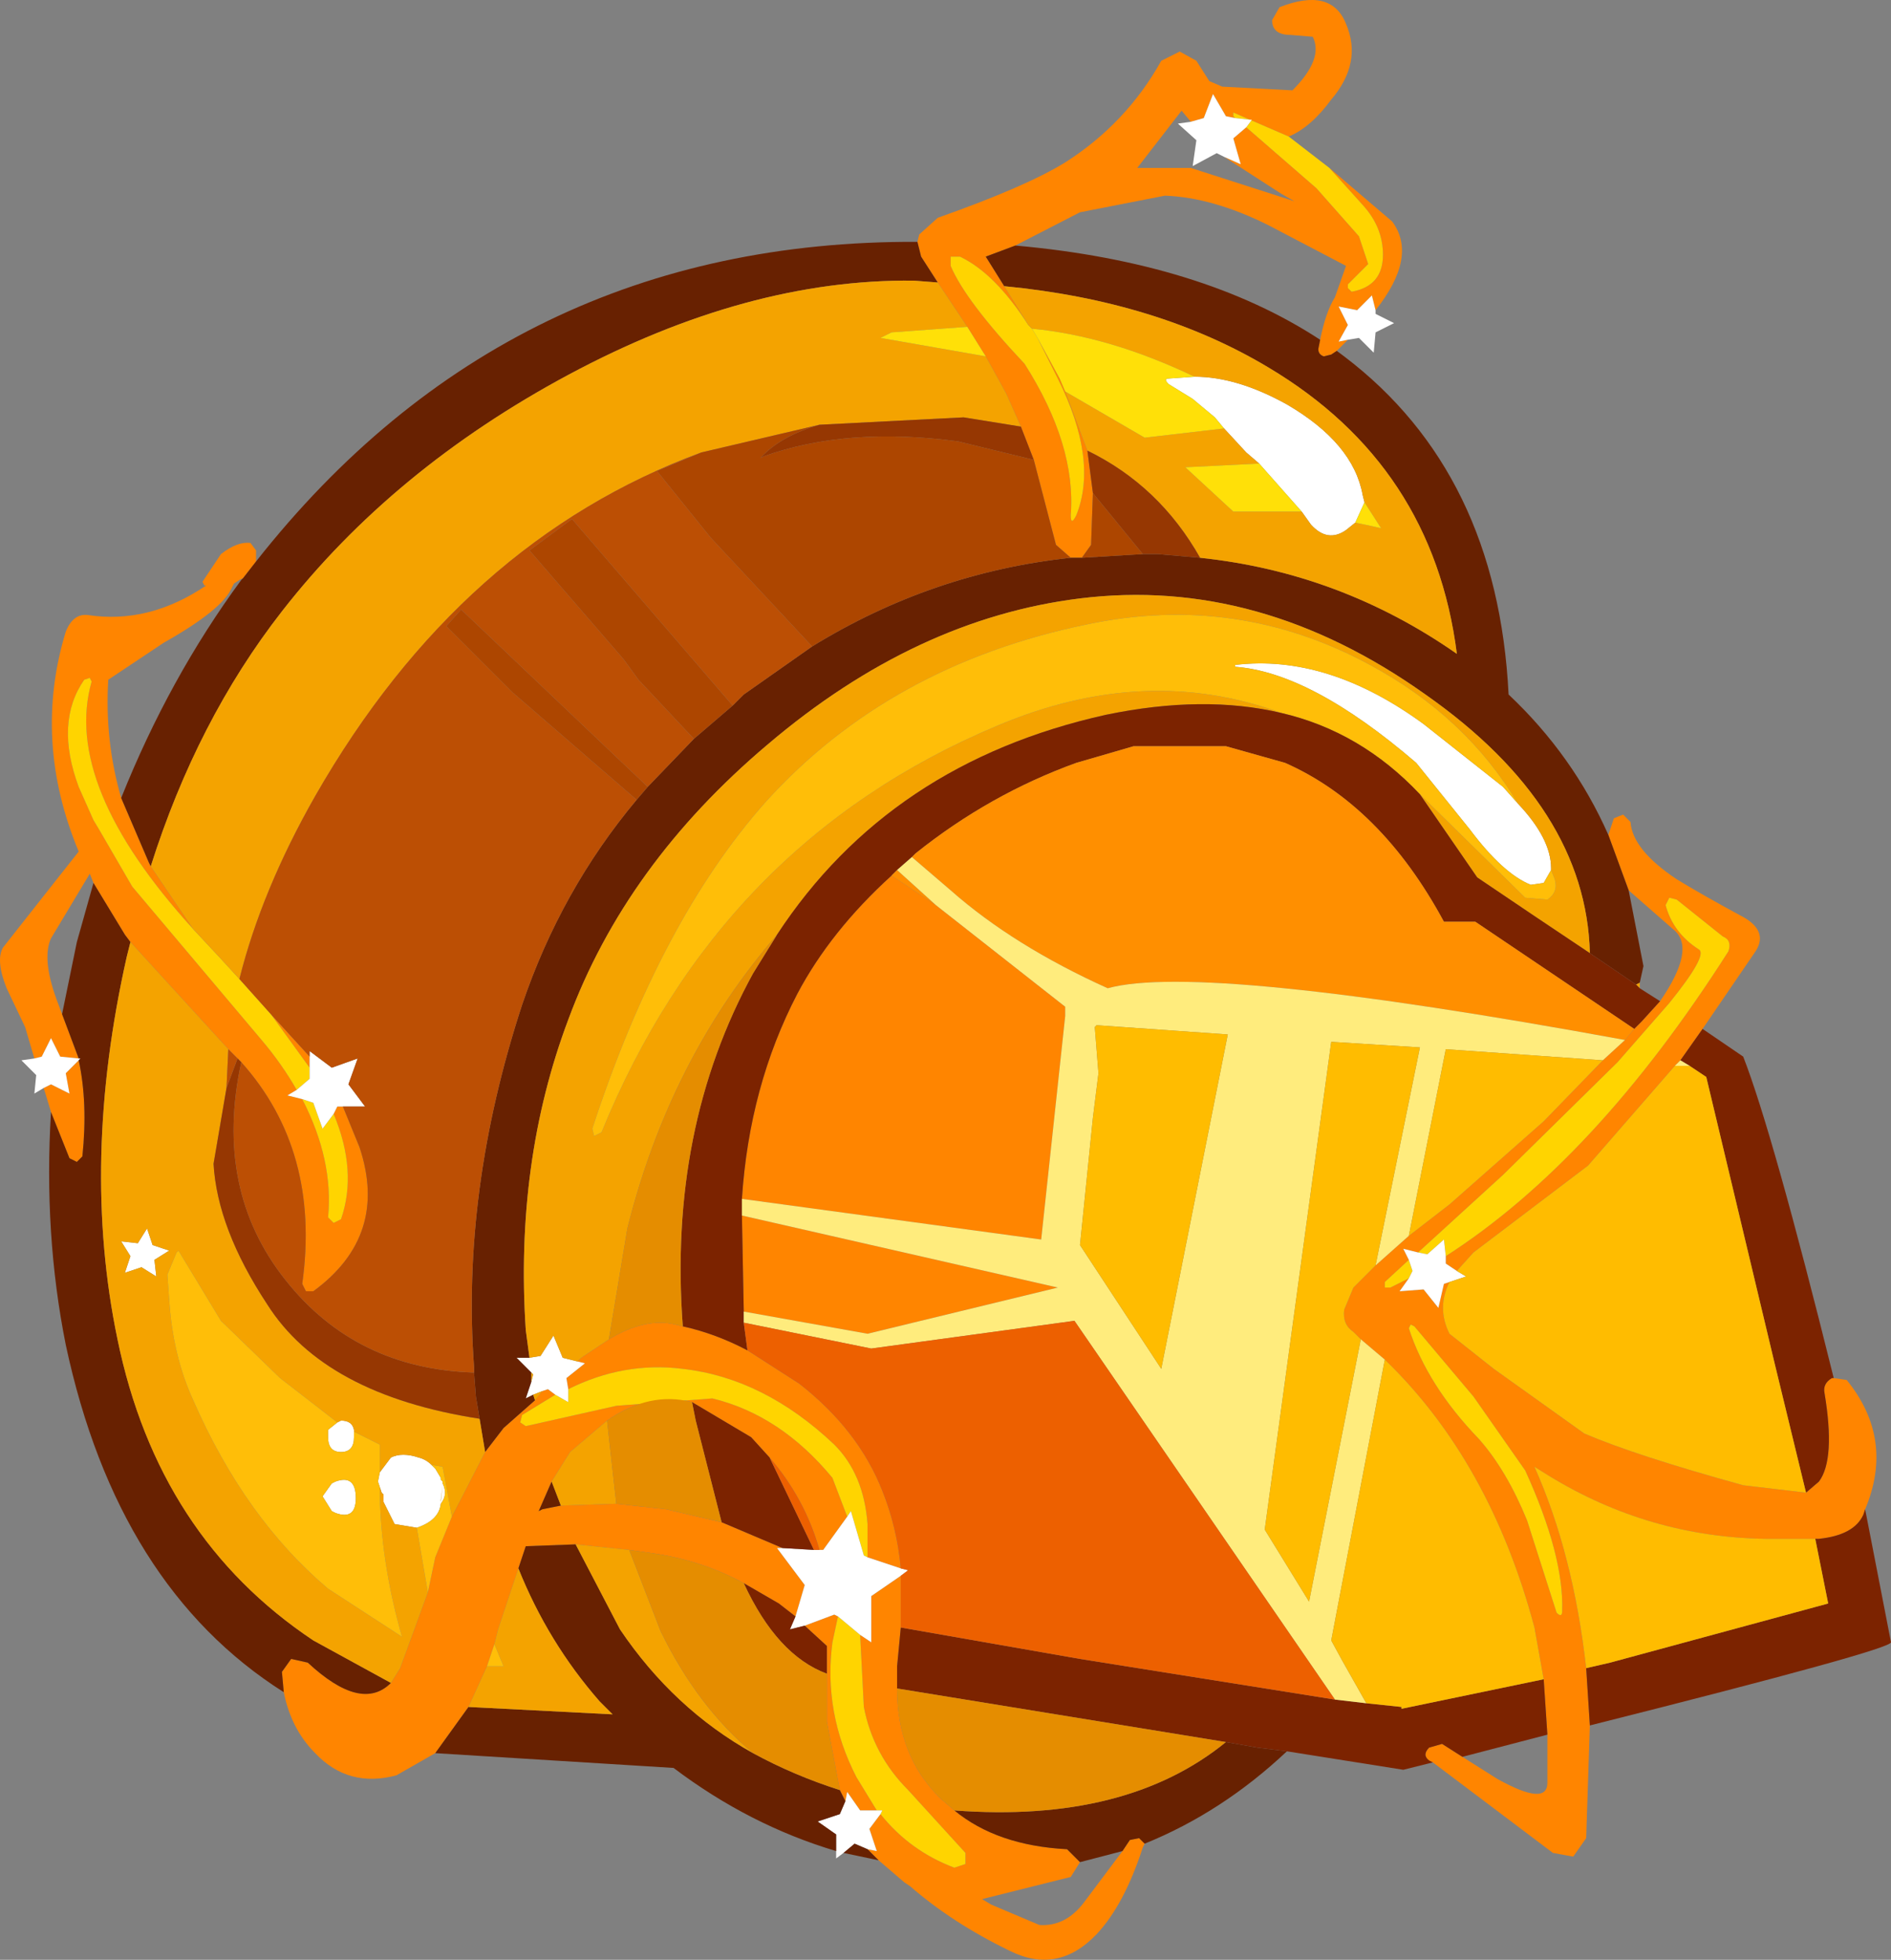 <?xml version="1.0" encoding="utf-8"?>
<!-- Generator: Adobe Illustrator 15.0.0, SVG Export Plug-In . SVG Version: 6.00 Build 0)  -->
<!DOCTYPE svg PUBLIC "-//W3C//DTD SVG 1.1//EN" "http://www.w3.org/Graphics/SVG/1.1/DTD/svg11.dtd">
<svg version="1.1" id="Layer_1" xmlns="http://www.w3.org/2000/svg" xmlns:xlink="http://www.w3.org/1999/xlink" x="0px" y="0px"
	 width="51.18px" height="53.037px" viewBox="-25.58 -26.495 51.18 53.037" enable-background="new -25.58 -26.495 51.18 53.037"
	 xml:space="preserve">
<rect x="-25.58" y="-26.495" width="51.18" height="53.037" fill="#808080" stroke="none"/>
<g>
	<path fill="#FF8500" d="M-0.75-19.95l0.05-0.2l0.5-0.45c1.6-0.566,2.75-1.066,3.45-1.5c1.1-0.7,1.967-1.617,2.6-2.75l0.5-0.25
		l0.45,0.25l0.35,0.55l0.35,0.15l1.9,0.1c0.567-0.567,0.75-1.05,0.55-1.45l-0.6-0.05c-0.333,0-0.5-0.134-0.5-0.4l0.2-0.35
		c0.934-0.367,1.534-0.217,1.8,0.45c0.3,0.7,0.167,1.383-0.4,2.05c-0.367,0.5-0.75,0.833-1.15,1l-1.5-0.65v0.1l0.05,0.05L7.6-23.35
		l-0.35-0.6L7-23.3l-0.35,0.1L6.4-23.5l-1.2,1.55h1.45l2.8,0.9l-0.35-0.2l-1.55-1L8-22.05l-0.2-0.7l0.35-0.3l1.9,1.65l1.15,1.3
		l0.25,0.75L10.9-18.8v0.1l0.1,0.1c0.567-0.1,0.85-0.433,0.85-1c0-0.5-0.184-0.95-0.55-1.35l-0.9-1l1.7,1.45
		c0.467,0.633,0.316,1.434-0.45,2.4l-0.1-0.4l-0.4,0.4l-0.5-0.1l0.25,0.5l-0.25,0.45l0.25-0.05L10.6-17l-0.15,0.1l-0.2,0.05
		c-0.1-0.033-0.15-0.1-0.15-0.2l0.05-0.25c0.1-0.5,0.233-0.884,0.4-1.15l0.3-0.85l-2.1-1.1c-1-0.5-1.933-0.767-2.8-0.8l-2.3,0.45
		l-1.75,0.9l-0.8,0.3l0.5,0.8l0.65,1.05c-0.6-0.933-1.217-1.55-1.85-1.85H0.15v0.25c0.267,0.633,0.934,1.517,2,2.65
		c0.934,1.466,1.35,2.833,1.25,4.1c0,0.2,0.05,0.2,0.15,0c0.4-1,0.233-2.233-0.5-3.7l-0.55-1.1l0.6,1.1l0.15,0.35l0.6,1.6L4-13.15
		l-0.05,1.4L3.7-11.4H3.5H3.4L3-11.75l-0.6-2.3l-0.35-0.9l-0.4-0.9l-0.55-1l-0.5-0.8l-0.8-1.2l-0.45-0.7L-0.75-19.95 M18.65,1.35
		l0.2-0.2l0.5-0.55c0.667-0.967,0.783-1.617,0.35-1.95L18.5-2.4l-0.55-1.5l0.15-0.45l0.25-0.1l0.2,0.2
		C18.583-3.75,19-3.233,19.8-2.7c0.434,0.267,1.05,0.617,1.85,1.05c0.434,0.267,0.517,0.583,0.25,0.95l-1.4,2.05L19.9,2.2
		l-0.15,0.15l-2.35,2.7L14.3,7.4l-0.45,0.5l-0.3-0.2V7.5c2.7-1.733,5.25-4.483,7.65-8.25c0.066-0.2,0.017-0.333-0.15-0.4l-1.25-1
		L19.6-2.2L19.5-2c0.133,0.5,0.433,0.9,0.9,1.2c0.167,0.1-0.1,0.583-0.8,1.45l-1.4,1.6L15.1,5.3l-2.3,2.1l-0.4-0.1l0.15,0.3
		L11.9,8.2v0.15h0.15l0.5-0.25L12.3,8.45l0.65-0.05l0.4,0.5l0.15-0.65l0.15-0.05c-0.233,0.466-0.233,0.933,0,1.4l1.2,0.95l2.45,1.75
		c0.934,0.4,2.367,0.867,4.3,1.4l1.7,0.2l0.35-0.3c0.3-0.4,0.35-1.2,0.15-2.4c-0.033-0.167,0.034-0.3,0.2-0.4h0.05l0.35,0.05
		c0.867,1.066,1.033,2.233,0.5,3.5l-0.05,0.15c-0.167,0.367-0.567,0.583-1.2,0.65h-0.1H22.2c-2.1-0.033-4.05-0.6-5.85-1.7l-0.4-0.25
		c0.7,1.566,1.167,3.383,1.4,5.45l0.1,1.55l-0.1,3.05L17,23.75l-0.55-0.1L13.2,21.2l-0.1-0.05c-0.133-0.1-0.133-0.216,0-0.35
		l0.35-0.1L14,21.05l0.95,0.6c0.9,0.5,1.35,0.534,1.35,0.1v-1.3l-0.1-1.5l-0.25-1.4c-0.8-3-2.15-5.417-4.05-7.25l-0.65-0.55
		l-0.2-0.2c-0.2-0.133-0.283-0.333-0.25-0.6l0.25-0.6l0.6-0.6l0.9-0.8l1.1-0.85l2.55-2.25l1.6-1.65l0.6-0.55L18.65,1.35 M-7.1,9.4
		c0.6,0.133,1.184,0.35,1.75,0.65l1.4,0.9c1.067,0.833,1.817,1.8,2.25,2.9c0.267,0.667,0.434,1.367,0.5,2.1l-0.9-0.3v-0.9
		c-0.066-0.9-0.367-1.617-0.9-2.15c-1.267-1.2-2.633-1.883-4.1-2.05c-1.066-0.133-2.1,0.05-3.1,0.55l-0.05-0.3l0.5-0.4l-0.2-0.05
		l0.1-0.1l0.75-0.5c0.667-0.4,1.267-0.533,1.8-0.4L-7.1,9.4 M-5.45,9L-5.5,6.4l8.55,1.95L-2.1,9.6L-5.45,9 M-5.5,5.95
		C-5.367,3.917-4.867,2.066-4,0.4c0.6-1.133,1.45-2.2,2.55-3.2l1.2,0.8l3.5,2.75V1L2.6,7.05L-5.5,5.95 M5.4,23.4l-0.05,0.1
		c-0.333,1.033-0.75,1.816-1.25,2.35c-0.7,0.733-1.483,0.883-2.35,0.45c-1.033-0.5-1.933-1.083-2.7-1.75l-0.15-0.1l-0.7-0.6
		l-0.3-0.3l0.25,0.05l-0.2-0.6l0.3-0.4c0.533,0.667,1.2,1.15,2,1.45l0.3-0.1v-0.3L-1,21.95c-0.633-0.634-1.033-1.384-1.2-2.25
		l-0.1-1.95l0.3,0.2V16.7l0.8-0.55v0.05v1.35l-0.1,1.05v0.6c0,1.233,0.4,2.233,1.2,3l0.35,0.3c0.767,0.633,1.783,0.983,3.05,1.05
		l0.35,0.35L3.4,24.3L1,24.9l0.25,0.15l1.3,0.55c0.467,0.033,0.867-0.167,1.2-0.6l1.05-1.4L5,23.3l0.25-0.05L5.4,23.4 M-13.8,20.95
		l-1.05,0.6c-0.867,0.233-1.6,0.034-2.2-0.6c-0.434-0.434-0.717-0.983-0.85-1.65l-0.05-0.55l0.25-0.35l0.45,0.1
		c0.967,0.9,1.717,1.083,2.25,0.55l0.25-0.4L-14,16.6l0.2-0.95l0.45-1.1l0.9-1.75l0.5-0.65l0.85-0.75l0.2-0.25l0.15-0.05l0.2,0.15
		l-0.9,0.55L-11.5,12l0.15,0.1l2.45-0.55l2.6-0.2c1.233,0.3,2.316,1.017,3.25,2.15l0.4,1.05l-0.65,0.9h-0.1
		c-0.267-0.934-0.717-1.767-1.35-2.5l-0.5-0.55l-1.6-0.95c-0.767-0.2-1.533-0.034-2.3,0.5l-1,0.85l-0.5,0.8L-11,14.4l0.1-0.05
		l0.5-0.1l1.5-0.05l1.35,0.15l1.5,0.35l1.65,0.7h-0.15l0.75,1l-0.25,0.85L-4.5,16.9l-0.95-0.55c-0.733-0.4-1.533-0.667-2.4-0.8
		l-0.7-0.1L-10,15.3l-1.35,0.05l-0.2,0.6l-0.55,1.65l-0.1,0.4l-0.2,0.6l-0.5,1.1L-13.8,20.95 M-24.2,3.6l-0.15-0.5l-0.05-0.15
		l0.2-0.1l0.5,0.25l-0.1-0.55l0.35-0.35c0.167,0.767,0.2,1.633,0.1,2.6l-0.15,0.15l-0.2-0.1L-24.2,3.6 M-24.65,2.15L-24.9,1.3
		l-0.5-1.05c-0.2-0.5-0.233-0.867-0.1-1.1l1.3-1.65l0.75-0.95c-0.833-2-0.95-3.983-0.35-5.95c0.133-0.333,0.333-0.483,0.6-0.45
		c1.1,0.167,2.167-0.1,3.2-0.8h-0.05l-0.05-0.1l0.5-0.75c0.3-0.233,0.567-0.333,0.8-0.3l0.15,0.2v0.3L-19-10.85l-0.1,0.05l-0.15,0.1
		l-0.05,0.1c-0.167,0.4-0.784,0.9-1.85,1.5l-1.5,1C-22.717-7-22.6-5.934-22.3-4.9l0.75,1.75l0.05,0.1l1.15,1.7
		c-2.367-2.6-3.283-4.833-2.75-6.7l-0.05-0.1L-23.3-8.1c-0.534,0.767-0.583,1.733-0.15,2.9l0.4,0.9l0.15,0.25L-22-2.5l3.5,4.15
		c0.367,0.434,0.683,0.883,0.95,1.35l-0.25,0.15l0.4,0.1c0.566,1.1,0.8,2.167,0.7,3.2l0.15,0.15l0.2-0.1
		c0.3-0.867,0.233-1.816-0.2-2.85l0.1-0.2h0.15l0.45,1.1c0.533,1.6,0.117,2.9-1.25,3.9h-0.2l-0.1-0.2c0.333-2.4-0.217-4.4-1.65-6
		l-0.1-0.1L-19.4,1.9L-22.05-1l-0.15-0.2l-0.85-1.4l-0.1-0.25L-23.3-2.6l-0.9,1.5c-0.167,0.367-0.117,0.917,0.15,1.65l0.15,0.4
		l0.45,1.2l-0.5-0.05l-0.25-0.5l-0.25,0.5L-24.65,2.15 M12.55,9.45c0.333,1.033,0.967,2.033,1.9,3c0.5,0.566,0.933,1.3,1.3,2.2
		l0.8,2.5c0.1,0.1,0.15,0.083,0.15-0.05c0.033-1-0.3-2.267-1-3.8l-1.4-2l-1.6-1.9l-0.1-0.05L12.55,9.45 M-17.2,2.4l-1.05-1.45
		l1.05,1.15V2.4 M-3.2,18.8v-0.75l-0.6-0.55l0.8-0.3l0.1,0.05l-0.15,0.7C-3.217,19.217-3,20.434-2.4,21.6l0.55,0.9H-2.3L-2.65,22
		l-0.05,0.25l-0.15-0.3L-3.2,20.1V18.8"/>
	<path fill="#FFD400" d="M2.5-17.35l0.55,1.1c0.733,1.467,0.9,2.7,0.5,3.7c-0.1,0.2-0.15,0.2-0.15,0c0.1-1.267-0.316-2.634-1.25-4.1
		c-1.066-1.133-1.733-2.017-2-2.65v-0.25H0.4c0.633,0.3,1.25,0.917,1.85,1.85l0.1,0.1L2.5-17.35 M10.4-21.95l0.9,1
		c0.367,0.4,0.55,0.85,0.55,1.35c0,0.567-0.283,0.9-0.85,1l-0.1-0.1v-0.1l0.55-0.55L11.2-20.1l-1.15-1.3l-1.9-1.65l0.15-0.2
		L7.85-23.3L7.8-23.35v-0.1l1.5,0.65L10.4-21.95 M12.8,7.4l2.3-2.1l3.1-3.05l1.4-1.6c0.7-0.867,0.967-1.35,0.8-1.45
		c-0.467-0.3-0.767-0.7-0.9-1.2l0.1-0.2l0.2,0.05l1.25,1c0.167,0.066,0.217,0.2,0.15,0.4c-2.4,3.767-4.95,6.517-7.65,8.25L13.5,7.05
		l-0.45,0.4L12.8,7.4 M12.55,8.1l-0.5,0.25H11.9V8.2l0.65-0.6l0.1,0.3L12.55,8.1 M12.55,9.45l0.05-0.1l0.1,0.05l1.6,1.9l1.4,2
		c0.7,1.534,1.033,2.8,1,3.8c0,0.133-0.05,0.15-0.15,0.05l-0.8-2.5c-0.367-0.9-0.8-1.633-1.3-2.2
		C13.517,11.483,12.883,10.483,12.55,9.45 M-2.3,17.75l0.1,1.95c0.167,0.866,0.567,1.616,1.2,2.25l1.55,1.7v0.3l-0.3,0.1
		c-0.8-0.3-1.467-0.783-2-1.45l0.05-0.1h-0.15l-0.55-0.9c-0.6-1.167-0.817-2.383-0.65-3.65l0.15-0.7L-2.3,17.75 M-17.55,3
		c-0.267-0.467-0.583-0.917-0.95-1.35L-22-2.5l-0.9-1.55l-0.15-0.25l-0.4-0.9c-0.433-1.167-0.383-2.133,0.15-2.9l0.15-0.05l0.05,0.1
		c-0.533,1.866,0.383,4.1,2.75,6.7l0.7,0.75L-19.1,0l0.85,0.95l1.05,1.45v0.3L-17.55,3 M-16.55,3.65c0.433,1.034,0.5,1.983,0.2,2.85
		l-0.2,0.1l-0.15-0.15c0.1-1.034-0.133-2.1-0.7-3.2l0.3,0.1l0.25,0.7L-16.55,3.65 M-10.2,11.1c1-0.5,2.034-0.684,3.1-0.55
		c1.467,0.167,2.833,0.85,4.1,2.05c0.533,0.533,0.833,1.25,0.9,2.15v0.9l-0.1-0.05l-0.35-1.2l-0.1,0.15l-0.4-1.05
		c-0.934-1.133-2.017-1.85-3.25-2.15l-2.6,0.2l-2.45,0.55L-11.5,12l0.05-0.2l0.9-0.55l0.35,0.2V11.1"/>
	<path fill="#FFFFFF" d="M-10.2,11.1v0.35l-0.35-0.2l-0.2-0.15l-0.15,0.05l-0.25,0.1l-0.2,0.1l0.15-0.45l0.05-0.2l-0.05-0.05
		l-0.4-0.4h0.35l0.3-0.05l0.35-0.55l0.25,0.6l0.4,0.1l0.2,0.05l-0.5,0.4L-10.2,11.1 M10.9-17.3l-0.25,0.05l0.25-0.45l-0.25-0.5
		l0.5,0.1l0.4-0.4l0.1,0.4v0.1l0.5,0.25l-0.5,0.25l-0.05,0.55l-0.4-0.4L10.9-17.3 M8.15-23.05l-0.35,0.3l0.2,0.7l-0.45-0.2l-0.2-0.1
		L6.7-22l0.1-0.7l-0.5-0.45l0.35-0.05L7-23.3l0.25-0.65l0.35,0.6l0.25,0.05l0.45,0.05L8.15-23.05 M6.75-16.3
		c0.767,0,1.6,0.25,2.5,0.75c1.2,0.7,1.883,1.517,2.05,2.45l0.05,0.2l-0.25,0.55l-0.25,0.2c-0.333,0.233-0.65,0.183-0.95-0.15
		l-0.25-0.35l-1.15-1.3l-0.35-0.3l-0.6-0.65L7.3-15.2l-0.6-0.5l-0.65-0.4c-0.1-0.1-0.1-0.15,0-0.15L6.75-16.3 M16.4-2.95L16.2-2.6
		l-0.35,0.05c-0.5-0.2-1.05-0.7-1.65-1.5l-1.45-1.8c-1.9-1.633-3.533-2.5-4.9-2.6V-8.5c1.667-0.2,3.367,0.333,5.1,1.6l2.15,1.7
		l0.4,0.45c0.6,0.633,0.9,1.217,0.9,1.75V-2.95 M12.8,7.4l0.25,0.05l0.45-0.4l0.05,0.45v0.2l0.3,0.2l0.25,0.15L13.65,8.2L13.5,8.25
		L13.35,8.9l-0.4-0.5L12.3,8.45l0.25-0.35l0.1-0.2l-0.1-0.3L12.4,7.3L12.8,7.4 M-2.75,23.65l-0.2,0.15v-0.2v-0.45l-0.5-0.35l0.6-0.2
		l0.15-0.35L-2.65,22l0.35,0.5h0.45h0.15l-0.05,0.1l-0.3,0.4l0.2,0.6l-0.25-0.05l-0.35-0.15L-2.75,23.65 M-24.4,2.95l-0.25,0.15
		l0.05-0.5L-25,2.2l0.35-0.05l0.2-0.05l0.25-0.5l0.25,0.5l0.5,0.05h0.05l-0.05,0.05l-0.35,0.35l0.1,0.55l-0.5-0.25L-24.4,2.95
		 M-1.2,16.15L-2,16.7v1.25l-0.3-0.2l-0.6-0.5L-3,17.2l-0.8,0.3l-0.4,0.1l0.15-0.35l0.25-0.85l-0.75-1h0.15l0.85,0.05h0.15h0.1
		l0.65-0.9l0.1-0.15l0.35,1.2l0.1,0.05l0.9,0.3L-1,16L-1.2,16.15 M-16.3,3.45h-0.15l-0.1,0.2l-0.3,0.4l-0.25-0.7l-0.3-0.1l-0.4-0.1
		L-17.55,3l0.35-0.3V2.4V2.1V1.95l0.6,0.45l0.7-0.25l-0.25,0.7l0.45,0.6H-16.3 M-16.45,12l0.1-0.05c0.2,0,0.317,0.083,0.35,0.25
		v0.05v0.15c0,0.267-0.117,0.4-0.35,0.4s-0.35-0.133-0.35-0.4v-0.2L-16.45,12 M-15.3,13.35l0.3-0.4c0.2-0.1,0.45-0.1,0.75,0
		c0.133,0.033,0.25,0.1,0.35,0.2l0.05,0.05l0.05,0.05l0.15,0.25v0.05l0.05,0.05v0.05c0.1,0.2,0.083,0.383-0.05,0.55
		c-0.033,0.3-0.25,0.517-0.65,0.65l-0.6-0.1l-0.3-0.6v-0.2l-0.05-0.05l-0.05-0.15l-0.05-0.15L-15.3,13.35 M-13.65,14.1v0.05
		l0.05-0.45L-13.65,14.1 M-16.6,13.65l0.1-0.05c0.367-0.133,0.55,0.017,0.55,0.45c0,0.4-0.183,0.534-0.55,0.4l-0.1-0.05l-0.25-0.4
		L-16.6,13.65 M-21,7.35l-0.4,0.25l0.05,0.45l-0.4-0.25l-0.45,0.15l0.15-0.45l-0.25-0.4l0.45,0.05l0.25-0.4l0.15,0.45L-21,7.35"/>
	<path fill="#682101" d="M-0.75-19.95l0.1,0.4l0.45,0.7l-0.65-0.05c-3-0.034-6.117,0.816-9.35,2.55c-3.167,1.7-5.75,3.833-7.75,6.4
		c-1.533,1.967-2.716,4.267-3.55,6.9l-0.05-0.1L-22.3-4.9c0.867-2.167,1.95-4.133,3.25-5.9l0.05-0.05l0.35-0.45
		C-14.083-17.1-8.117-19.983-0.75-19.95 M3.4-11.4h0.1h0.2l1.65-0.1H5.4h0.35l1.15,0.1c2.533,0.267,4.85,1.133,6.95,2.6
		c-0.434-3.4-2.133-5.983-5.1-7.75c-2-1.2-4.383-1.934-7.15-2.2l-0.5-0.8l0.8-0.3c3.367,0.3,6.117,1.15,8.25,2.55l-0.05,0.25
		c0,0.1,0.05,0.167,0.15,0.2l0.2-0.05L10.6-17l0.2,0.15c2.767,2.1,4.25,5.15,4.45,9.15c1.167,1.1,2.067,2.367,2.7,3.8l0.55,1.5
		l0.4,2.05L18.8,0.1l-0.1,0.05L17.45-0.7c-0.067-2.633-1.55-4.966-4.45-7c-3-2.133-6.117-3-9.35-2.6
		C0.683-9.934-2.133-8.617-4.8-6.35C-7.367-4.184-9.167-1.7-10.2,1.1c-0.966,2.566-1.35,5.367-1.15,8.4l0.1,0.75h-0.35l0.4,0.4v0.25
		l-0.15,0.45l0.2-0.1l0.05,0.15l-0.85,0.75l-0.5,0.65l-0.15-0.9l-0.1-0.6l-0.05-0.65V10.5c-0.233-3.167,0.2-6.434,1.3-9.8
		c0.7-2.067,1.733-3.917,3.1-5.55l0.3-0.35l1.25-1.3l1.05-0.9l0.3-0.3L-3.6-9C-1.433-10.333,0.9-11.133,3.4-11.4 M9.25,20.9
		C8.083,22,6.8,22.833,5.4,23.4l-0.15-0.15L5,23.3l-0.2,0.3l-1.15,0.3L3.3,23.55c-1.267-0.066-2.283-0.417-3.05-1.05
		c3.1,0.233,5.55-0.383,7.35-1.85l0.85,0.15L9.25,20.9 M-1.8,23.85l-0.95-0.2l0.3-0.25l0.35,0.15L-1.8,23.85 M-2.95,23.6
		c-1.566-0.467-3.033-1.217-4.4-2.25l-6.45-0.4l0.9-1.25l3.9,0.2l-0.35-0.35c-0.933-1.066-1.667-2.267-2.2-3.6l0.2-0.6L-10,15.3
		l1.2,2.3c0.966,1.433,2.167,2.55,3.6,3.35c0.733,0.4,1.517,0.733,2.35,1l0.15,0.3l-0.15,0.35l-0.6,0.2l0.5,0.35V23.6 M-17.9,19.3
		c-3-1.9-4.967-5.033-5.9-9.4c-0.4-2-0.534-4.1-0.4-6.3l0.5,1.25l0.2,0.1l0.15-0.15c0.1-0.966,0.067-1.833-0.1-2.6l0.05-0.05h-0.05
		l-0.45-1.2L-23.5-1l0.45-1.6l0.85,1.4l0.15,0.2l-0.1,0.4c-0.833,3.7-0.917,7.15-0.25,10.35c0.733,3.566,2.5,6.283,5.3,8.15
		l2.1,1.15c-0.533,0.534-1.283,0.35-2.25-0.55l-0.45-0.1l-0.25,0.35L-17.9,19.3 M-10.65,13.6l0.25,0.65l-0.5,0.1L-11,14.4
		L-10.65,13.6"/>
	<path fill="#F4A300" d="M-10.65,13.6l0.5-0.8l1-0.85l0.25,2.25l-1.5,0.05L-10.65,13.6 M-0.2-18.85l0.8,1.2l-2.05,0.15l-0.3,0.15
		l2.85,0.5l0.55,1l0.4,0.9L0.5-15.2L-3.4-15l-3.2,0.75c-4.333,1.6-7.816,4.7-10.45,9.3C-18.017-3.25-18.7-1.6-19.1,0l-0.55-0.6
		l-0.7-0.75l-1.15-1.7c0.833-2.634,2.017-4.934,3.55-6.9c2-2.566,4.583-4.7,7.75-6.4c3.233-1.733,6.35-2.583,9.35-2.55L-0.2-18.85
		 M3.85-14.3l-0.6-1.6l2.15,1.25l2.15-0.25l0.6,0.65l0.35,0.3l-2,0.1l1.3,1.2h1.85L9.9-12.3c0.3,0.333,0.617,0.383,0.95,0.15
		l0.25-0.2l0.25,0.05l0.45,0.1l-0.45-0.7l-0.05-0.2c-0.167-0.933-0.85-1.75-2.05-2.45c-0.9-0.5-1.733-0.75-2.5-0.75
		c-1.533-0.733-3-1.167-4.4-1.3l-0.1-0.1L1.6-18.75c2.767,0.267,5.15,1,7.15,2.2c2.967,1.767,4.667,4.35,5.1,7.75
		c-2.1-1.467-4.417-2.333-6.95-2.6C6.167-12.7,5.15-13.667,3.85-14.3 M18.8,0.25l-0.1-0.1l0.1-0.05V0.25 M17.45-0.7
		c-1-0.667-2.017-1.35-3.05-2.05L12.85-5l2.85,2.8l0.6,0.05c0.2-0.133,0.267-0.317,0.2-0.55l-0.1-0.25V-3
		c0-0.533-0.3-1.117-0.9-1.75c-0.933-1.566-2.267-2.816-4-3.75c-2.4-1.3-4.95-1.667-7.65-1.1c-3.567,0.733-6.467,2.333-8.7,4.8
		c-1.9,2.133-3.467,5.083-4.7,8.85l0.05,0.2l0.2-0.1c2.133-5.233,5.7-8.9,10.7-11C4.067-7.983,6.633-8.1,9.1-7.2
		C7.7-7.533,6.117-7.517,4.35-7.15C0.45-6.283-2.517-4.3-4.55-1.2C-6.483,1.033-7.833,3.684-8.6,6.75l-0.5,3l-0.75,0.5l-0.1,0.1
		l-0.4-0.1l-0.25-0.6l-0.35,0.55l-0.3,0.05l-0.1-0.75c-0.2-3.033,0.184-5.833,1.15-8.4c1.034-2.8,2.833-5.284,5.4-7.45
		c2.667-2.267,5.483-3.583,8.45-3.95C6.883-10.7,10-9.833,13-7.7C15.9-5.667,17.383-3.333,17.45-0.7 M-22.05-1l2.65,2.9l-0.05,1.05
		L-19.8,5c0.066,1.167,0.55,2.434,1.45,3.8c1.033,1.634,2.95,2.667,5.75,3.1l0.15,0.9l-0.9,1.75l-0.25-1.35l-0.3-0.05
		c-0.1-0.1-0.217-0.167-0.35-0.2c-0.3-0.1-0.55-0.1-0.75,0l-0.3,0.4V12.6l-0.7-0.35V12.2c-0.033-0.167-0.15-0.25-0.35-0.25
		l-0.1,0.05L-18,10.8l-1.6-1.55l-1.15-1.9L-20.8,7.4L-21.05,8L-21,8.7c0.067,1,0.283,1.9,0.65,2.7c0.934,2.133,2.15,3.833,3.65,5.1
		l2,1.3c-0.4-1.4-0.6-2.75-0.6-4.05l0.05,0.15l0.05,0.05v0.2l0.3,0.6l0.6,0.1l0.3,1.75l-0.75,2.05l-0.25,0.4l-2.1-1.15
		c-2.8-1.867-4.566-4.583-5.3-8.15c-0.667-3.2-0.583-6.65,0.25-10.35L-22.05-1 M-11.2,10.65l0.05,0.05l-0.05,0.2V10.65
		 M-11.15,11.25l0.25-0.1l-0.2,0.25L-11.15,11.25 M-12.2,18l0.1-0.4l0.55-1.65c0.533,1.333,1.267,2.533,2.2,3.6L-9,19.9l-3.9-0.2
		l0.5-1.1h0.45L-12.2,18 M-10,15.3l1.45,0.15l0.85,2.2c0.667,1.367,1.5,2.467,2.5,3.3c-1.433-0.8-2.633-1.917-3.6-3.35L-10,15.3
		 M-21,7.35l-0.45-0.15l-0.15-0.45l-0.25,0.4L-22.3,7.1l0.25,0.4l-0.15,0.45l0.45-0.15l0.4,0.25L-21.4,7.6L-21,7.35"/>
	<path fill="#FFE008" d="M0.6-17.65l0.5,0.8l-2.85-0.5l0.3-0.15L0.6-17.65 M3.25-15.9L3.1-16.25l-0.6-1.1L2.35-17.6
		c1.4,0.133,2.867,0.567,4.4,1.3l-0.7,0.05c-0.1,0-0.1,0.05,0,0.15l0.65,0.4l0.6,0.5l0.25,0.3L5.4-14.65L3.25-15.9 M8.5-13.95
		l1.15,1.3H7.8l-1.3-1.2L8.5-13.95 M11.1-12.35l0.25-0.55l0.45,0.7l-0.45-0.1L11.1-12.35"/>
	<path fill="#963702" d="M2.05-14.95l0.35,0.9l-2.05-0.5c-2-0.267-3.75-0.134-5.25,0.4L-5-14.1c0.367-0.4,0.9-0.7,1.6-0.9l3.9-0.2
		L2.05-14.95 M4-13.15L3.85-14.3c1.3,0.633,2.316,1.6,3.05,2.9l-1.15-0.1H5.4H5.35L4-13.15 M-19.15,2.15l0.1,0.1
		c-0.5,2.3-0.1,4.267,1.2,5.9c1.267,1.6,2.967,2.434,5.1,2.5l0.05,0.65l0.1,0.6c-2.8-0.433-4.717-1.466-5.75-3.1
		c-0.9-1.366-1.383-2.633-1.45-3.8l0.35-2.05L-19.15,2.15"/>
	<path fill="#AD4600" d="M2.4-14.05l0.6,2.3l0.4,0.35c-2.5,0.267-4.833,1.066-7,2.4l-2.75-2.95l-1.45-1.8l1.2-0.5L-3.4-15
		c-0.7,0.2-1.233,0.5-1.6,0.9l0.1-0.05c1.5-0.534,3.25-0.667,5.25-0.4L2.4-14.05 M3.7-11.4l0.25-0.35L4-13.15l1.35,1.65L3.7-11.4
		 M-8.35-4.85l-3.35-2.9l-1.8-1.8l0.4-0.45l5.05,4.8L-8.35-4.85 M-6.8-6.5l-1.5-1.6l-0.4-0.55l-2.55-2.95l1.15-0.85l4.35,5.05
		L-6.8-6.5"/>
	<path fill="#FFBE08" d="M12.85-5c-1.067-1.133-2.317-1.867-3.75-2.2C6.633-8.1,4.067-7.983,1.4-6.85c-5,2.1-8.566,5.767-10.7,11
		l-0.2,0.1l-0.05-0.2c1.233-3.767,2.8-6.716,4.7-8.85c2.233-2.467,5.133-4.067,8.7-4.8c2.7-0.566,5.25-0.2,7.65,1.1
		c1.733,0.934,3.067,2.184,4,3.75L15.1-5.2l-2.15-1.7c-1.733-1.267-3.434-1.8-5.1-1.6v0.05c1.367,0.1,3,0.967,4.9,2.6l1.45,1.8
		c0.6,0.8,1.15,1.3,1.65,1.5L16.2-2.6l0.2-0.35l0.1,0.25c0.067,0.233,0,0.417-0.2,0.55L15.7-2.2L12.85-5 M-16.45,12l-0.25,0.2v0.2
		c0,0.267,0.117,0.4,0.35,0.4S-16,12.667-16,12.4v-0.15l0.7,0.35v0.75l-0.05,0.25l0.05,0.15c0,1.3,0.2,2.65,0.6,4.05l-2-1.3
		c-1.5-1.267-2.716-2.967-3.65-5.1c-0.367-0.8-0.583-1.7-0.65-2.7L-21.05,8l0.25-0.6l0.05-0.05l1.15,1.9l1.6,1.55L-16.45,12
		 M-13.9,13.15l0.3,0.05l0.25,1.35l-0.45,1.1L-14,16.6l-0.3-1.75c0.4-0.133,0.617-0.35,0.65-0.65c0.133-0.167,0.15-0.35,0.05-0.55
		V13.6l-0.05-0.05V13.5l-0.15-0.25l-0.05-0.05L-13.9,13.15 M-13.65,14.1l0.05-0.4l-0.05,0.45V14.1 M-16.6,13.65L-16.85,14l0.25,0.4
		l0.1,0.05c0.367,0.133,0.55,0,0.55-0.4c0-0.433-0.183-0.583-0.55-0.45L-16.6,13.65 M-12.2,18l0.25,0.6h-0.45L-12.2,18"/>
	<path fill="#7C2300" d="M18.65,1.35l-4.3-2.9H13.5c-1.133-2.1-2.567-3.534-4.3-4.3L7.6-6.3H5.1L3.55-5.85
		C1.983-5.283,0.533-4.467-0.8-3.4l-0.1,0.1l-0.4,0.35L-1.45-2.8C-2.55-1.8-3.4-0.733-4,0.4c-0.867,1.667-1.367,3.517-1.5,5.55V6.4
		L-5.45,9v0.3l0.1,0.75C-5.917,9.75-6.5,9.533-7.1,9.4c-0.267-3.566,0.367-6.75,1.9-9.55l0.65-1.05c2.033-3.1,5-5.083,8.9-5.95
		C6.117-7.517,7.7-7.533,9.1-7.2c1.433,0.333,2.683,1.067,3.75,2.2l1.55,2.25c1.033,0.7,2.05,1.383,3.05,2.05l1.25,0.85l0.1,0.1
		l0.55,0.35l-0.5,0.55L18.65,1.35 M19.9,2.2l0.6-0.85l1.1,0.75c0.533,1.367,1.35,4.267,2.45,8.7H24c-0.167,0.1-0.233,0.233-0.2,0.4
		c0.2,1.2,0.15,2-0.15,2.4l-0.35,0.3l-0.85-3.5L20.6,2.65l-0.45-0.3L19.9,2.2 M24.9,14.35l0.7,3.6c0,0.133-2.717,0.883-8.15,2.25
		l-0.1-1.55L18,18.5l5.9-1.6l-0.35-1.75h0.1c0.633-0.066,1.033-0.283,1.2-0.65L24.9,14.35 M13.2,21.2l-0.8,0.2l-3.15-0.5l-0.8-0.1
		L7.6,20.65l-8.9-1.45v-0.6l0.1-1.05l4.85,0.85l6.9,1.1l0.85,0.1l0.95,0.1v0.05l3.85-0.8l0.1,1.5l-2.3,0.6l-0.55-0.35l-0.35,0.1
		c-0.133,0.134-0.133,0.25,0,0.35L13.2,21.2 M-6.05,14.7l-0.7-2.75l-0.1-0.5l1.6,0.95l0.5,0.55l1.2,2.5L-4.4,15.4L-6.05,14.7
		 M-5.45,16.35l0.95,0.55l0.45,0.35L-4.2,17.6l0.4-0.1l0.6,0.55v0.75C-4.1,18.467-4.85,17.65-5.45,16.35"/>
	<path fill="#FF8F00" d="M-0.9-3.3l0.1-0.1c1.333-1.067,2.783-1.883,4.35-2.45L5.1-6.3h2.5l1.6,0.45c1.733,0.767,3.167,2.2,4.3,4.3
		h0.85l4.3,2.9l-0.25,0.3c-7.633-1.4-12.3-1.867-14-1.4C2.7-0.517,1.283-1.4,0.15-2.4L-0.9-3.3 M-1.45-2.8l0.15-0.15L-0.25-2
		L-1.45-2.8"/>
	<path fill="#BC4F04" d="M-6.6-14.25l-1.2,0.5l1.45,1.8L-3.6-9l-1.85,1.3l-0.3,0.3l-4.35-5.05l-1.15,0.85l2.55,2.95l0.4,0.55
		l1.5,1.6l-1.25,1.3L-13.1-10l-0.4,0.45l1.8,1.8l3.35,2.9c-1.367,1.633-2.4,3.483-3.1,5.55c-1.1,3.366-1.533,6.633-1.3,9.8v0.15
		c-2.133-0.066-3.833-0.9-5.1-2.5c-1.3-1.633-1.7-3.6-1.2-5.9c1.433,1.6,1.983,3.6,1.65,6l0.1,0.2h0.2c1.367-1,1.783-2.3,1.25-3.9
		l-0.45-1.1h0.6l-0.45-0.6l0.25-0.7l-0.7,0.25l-0.6-0.45V2.1l-1.05-1.15L-19.1,0c0.4-1.6,1.083-3.25,2.05-4.95
		C-14.417-9.55-10.933-12.65-6.6-14.25 M-19.4,1.9l0.25,0.25l-0.3,0.8L-19.4,1.9"/>
	<path fill="#FFEC7D" d="M-5.45,9.3V9l3.35,0.6l5.15-1.25L-5.5,6.4V5.95l8.1,1.1L3.25,1V0.75L-0.25-2L-1.3-2.95l0.4-0.35l1.05,0.9
		c1.133,1,2.55,1.883,4.25,2.65c1.7-0.467,6.367,0,14,1.4L17.8,2.2l-4.25-0.3l-1,5.05l-0.9,0.8l1.2-5.9l-2.4-0.15l-1.8,13.2
		l1.2,1.95l1.4-7.1l0.65,0.55l-1.45,7.6l0.3,0.55l0.65,1.15l-0.85-0.1L3.5,9.25L-2,10L-5.45,9.3 M19.75,2.35L19.9,2.2l0.25,0.15
		H19.75 M4.05,1.3l0.1,1.25L4,3.75L3.65,7.2l2.2,3.35l1.8-9.05L4.1,1.25L4.05,1.3"/>
	<path fill="#E58D00" d="M-4.55-1.2L-5.2-0.15c-1.533,2.8-2.167,5.983-1.9,9.55l-0.2-0.05c-0.534-0.133-1.133,0-1.8,0.4l0.5-3
		C-7.833,3.684-6.483,1.033-4.55-1.2 M0.25,22.5l-0.35-0.3c-0.8-0.767-1.2-1.767-1.2-3l8.9,1.45C5.8,22.117,3.35,22.733,0.25,22.5
		 M-6.85,11.45l0.1,0.5l0.7,2.75l-1.5-0.35L-8.9,14.2l-0.25-2.25C-8.383,11.417-7.617,11.25-6.85,11.45 M-8.55,15.45l0.7,0.1
		c0.867,0.134,1.667,0.4,2.4,0.8c0.6,1.3,1.35,2.117,2.25,2.45v1.3l0.35,1.85c-0.833-0.267-1.617-0.6-2.35-1
		c-1-0.833-1.833-1.934-2.5-3.3L-8.55,15.45"/>
	<path fill="#ED6000" d="M-5.35,10.05l-0.1-0.75L-2,10l5.5-0.75l7.05,10.25l-6.9-1.1l-4.85-0.85V16.2v-0.05L-1,16l-0.2-0.05
		c-0.066-0.733-0.233-1.434-0.5-2.1c-0.433-1.1-1.183-2.067-2.25-2.9L-5.35,10.05 M-3.55,15.45l-1.2-2.5
		c0.633,0.733,1.083,1.566,1.35,2.5H-3.55"/>
	<path fill="#FFBC00" d="M13.85,7.9l0.45-0.5l3.1-2.35l2.35-2.7h0.4l0.45,0.3l1.85,7.75l0.85,3.5l-1.7-0.2
		c-1.934-0.534-3.367-1-4.3-1.4l-2.45-1.75l-1.2-0.95c-0.233-0.467-0.233-0.934,0-1.4l0.45-0.15L13.85,7.9 M23.55,15.15l0.35,1.75
		L18,18.5l-0.65,0.15c-0.233-2.066-0.7-3.883-1.4-5.45l0.4,0.25c1.8,1.1,3.75,1.667,5.85,1.7H23.55 M17.8,2.2l-1.6,1.65L13.65,6.1
		l-1.1,0.85l1-5.05L17.8,2.2 M11.65,7.75l-0.6,0.6l-0.25,0.6c-0.033,0.267,0.05,0.466,0.25,0.6l0.2,0.2l-1.4,7.1l-1.2-1.95l1.8-13.2
		l2.4,0.15L11.65,7.75 M11.9,10.3c1.9,1.833,3.25,4.25,4.05,7.25l0.25,1.4l-3.85,0.8V19.7l-0.95-0.1l-0.65-1.15l-0.3-0.55L11.9,10.3
		 M4.05,1.3L4.1,1.25L7.65,1.5l-1.8,9.05L3.65,7.2L4,3.75l0.15-1.2L4.05,1.3"/>
</g>
</svg>
